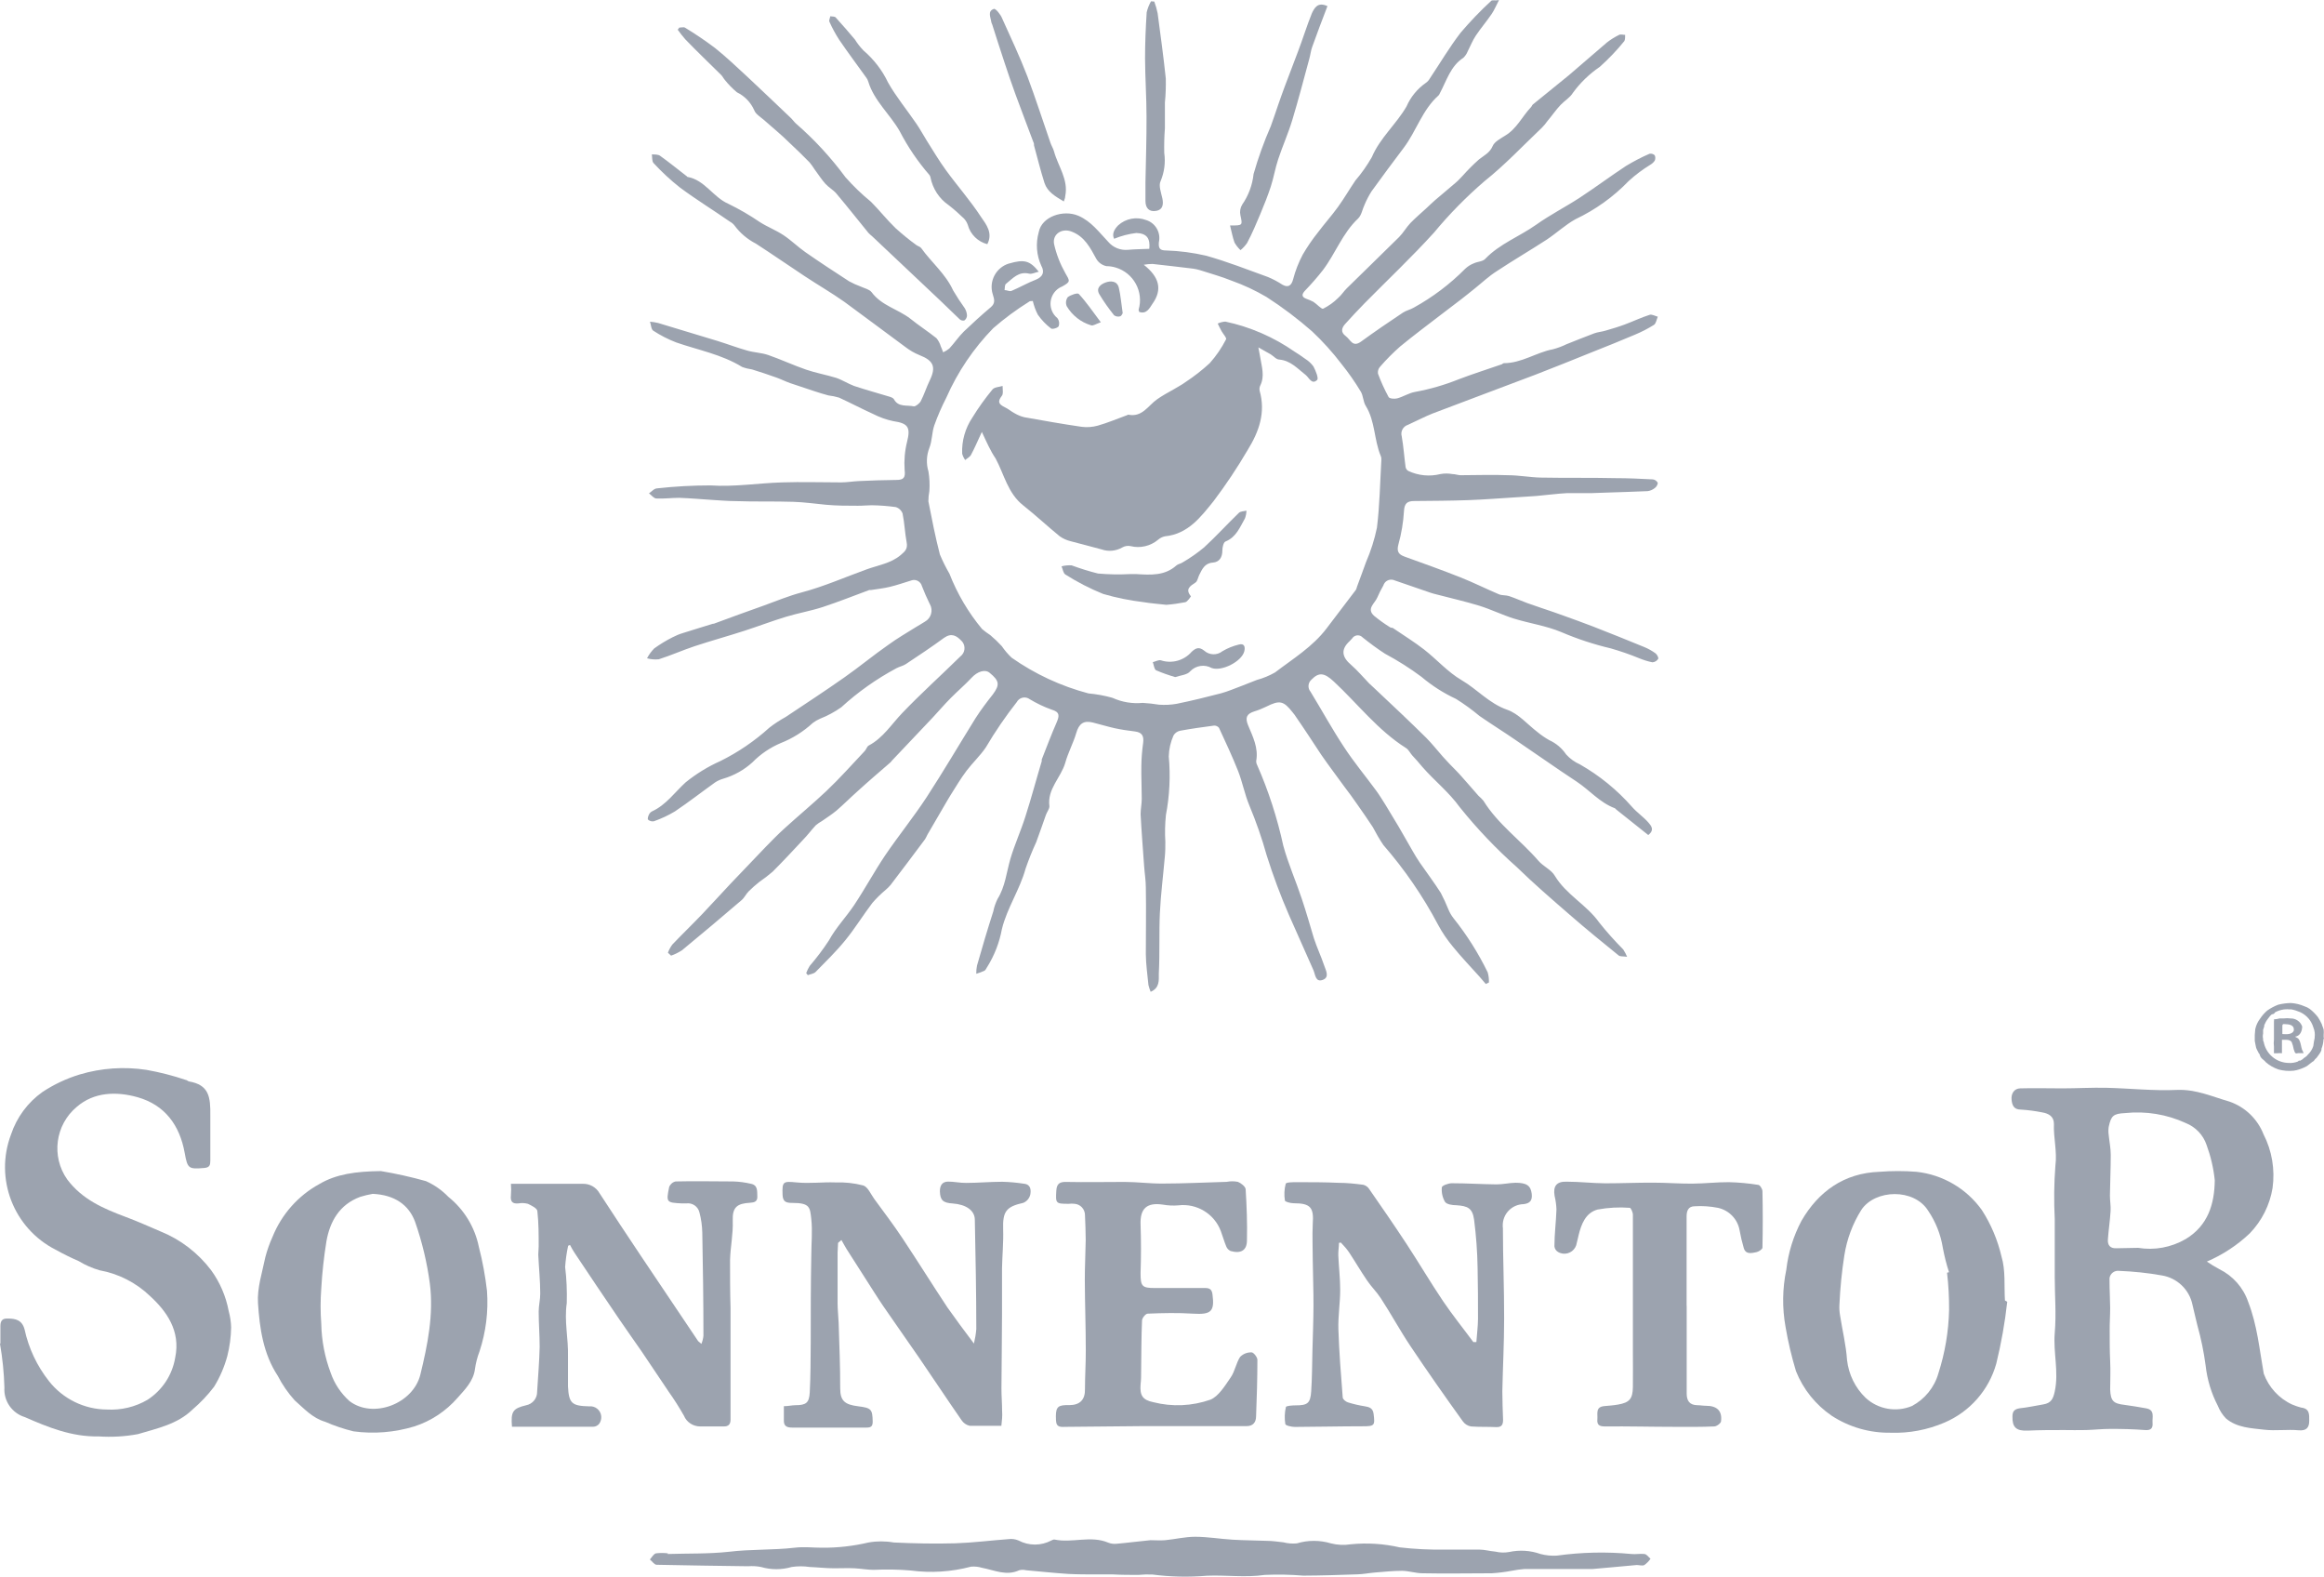 <svg height="193.06" viewBox="0 0 284.65 193.06" width="284.65" xmlns="http://www.w3.org/2000/svg"><g fill="#9ca3af"><path d="m283.51 126.95v.14c-.08.31-.12.65-.17 1-.13.4-.36.77-.67 1.06-.08.11-.18.21-.29.28-.14.08-.27.18-.38.3-.07 0-.21.17-.3.15s-.21 0-.21.09c-.37.15-.78.22-1.18.19-1.42-.03-2.64-.99-3-2.36 0-.12-.08-.27-.12-.4 0-.06 0-.13 0-.19-.05-.21-.05-.43 0-.64 0-.07 0-.14 0-.21v-.25c.05-.14.1-.29.14-.43 0-.05 0-.09 0-.14.11-.28.26-.55.45-.79.09-.12.39-.56.56-.56s.3-.17.3-.22c.54-.3 1.16-.43 1.78-.37h.23c.37.07.73.19 1.08.34.79.36 1.38 1.05 1.62 1.88.16.39.22.81.15 1.23m1.11-0c.01-.11.01-.23 0-.34.02-.21.02-.41 0-.62-.05-.24-.18-.45-.23-.68-.14-.3-.3-.59-.48-.87-.29-.37-.63-.71-1-1-.2-.14-.42-.25-.65-.32-.52-.23-1.08-.36-1.65-.4-.53.01-1.06.08-1.57.21-.47.18-.92.42-1.33.71-.34.29-.64.63-.88 1-.29.38-.49.81-.59 1.28-.06.48-.08.96-.06 1.44.06.27.09.54.16.81 0 .1.36.74.36.75s.06 0 .08.11c.05.21.16.39.32.53.11.12.33.24.4.38.46.41 1 .72 1.59.92.6.16 1.22.21 1.84.15l.38-.07c.43-.11.84-.27 1.23-.48.12-.06.78-.64.83-.61.03-.02.05-.04.06-.07.09-.13.19-.25.32-.35.15-.21.68-.84.6-1.11.13-.32.21-.66.24-1 0-.08 0-.16.05-.25s0-.06 0-.08"/><path d="m280.98 126.09c-.13.63-.94.56-1.43.53v-1c0-.31.27-.21.47-.2.41 0 1 .14.93.7m1 2.46s0-.06 0-.09c-.1-.3-.13-.61-.23-.9-.05-.16-.13-.32-.25-.44-.06-.06-.36-.18-.36-.21.63-.08.85-.69.87-1.23-.2-.61-.78-1.02-1.42-1-.29-.04-.57-.04-.86 0h-.5c-.22.06-.45.1-.68.11.02.09.02.18 0 .27v2.24c-.04.27-.04.55 0 .82.01.27.01.55 0 .82h.45c.18-.02.35-.02.53 0v-1.64c.36 0 1-.09 1.2.29.11.28.19.57.24.86l.13.36c.08.19.21.16.4.12h.69c-.07-.14-.13-.29-.19-.42"/><path d="m81.81 116.66c.13-.36.31-.69.54-1 1.21-1.27 2.48-2.49 3.69-3.76s2.29-2.47 3.44-3.69c1.43-1.51 2.87-3.01 4.3-4.5.76-.78 1.52-1.56 2.33-2.29 1.69-1.54 3.46-3 5.11-4.56s3.14-3.25 4.69-4.89c.2-.21.28-.57.5-.68 1.77-.94 2.79-2.62 4.12-4 2.29-2.39 4.75-4.6 7.11-6.92.55-.42.66-1.21.24-1.77-.04-.05-.08-.09-.12-.13-.6-.63-1.21-1-2.12-.37-1.52 1.12-3.11 2.17-4.69 3.22-.35.23-.79.31-1.16.51-2.44 1.31-4.71 2.91-6.75 4.78-.81.57-1.68 1.04-2.6 1.4-.32.14-.61.31-.89.52-1.14 1.05-2.47 1.89-3.92 2.46-1.3.55-2.48 1.35-3.47 2.36-1.02.93-2.24 1.61-3.56 2-.35.1-.69.25-1 .45-1.65 1.18-3.24 2.42-4.92 3.55-.81.49-1.67.89-2.57 1.21-.26.06-.53-.01-.73-.19-.09-.08 0-.44.12-.65.08-.16.21-.29.37-.37 1.72-.79 2.77-2.33 4.11-3.55 1.3-1.05 2.73-1.93 4.26-2.61 2.18-1.08 4.2-2.46 6-4.09.63-.49 1.3-.92 2-1.31 2.4-1.6 4.82-3.18 7.18-4.84 1.84-1.29 3.57-2.73 5.4-4 1.08-.79 2.25-1.46 3.38-2.17.36-.23.74-.42 1.09-.66.76-.42 1.03-1.38.61-2.13-.02-.03-.03-.06-.05-.09-.34-.69-.65-1.41-.93-2.13-.14-.53-.68-.86-1.22-.72-.04.01-.08.02-.12.04-.85.26-1.68.55-2.54.76s-1.57.27-2.36.4c-.07 0-.14 0-.21 0-1.9.7-3.77 1.45-5.69 2.08-1.47.48-3 .74-4.49 1.19-1.71.52-3.38 1.16-5.08 1.71-2 .65-4.11 1.23-6.14 1.9-1.47.49-2.9 1.13-4.38 1.6-.48.05-.97.01-1.44-.12.23-.45.53-.85.88-1.21.71-.51 1.46-.97 2.24-1.36.41-.21.83-.39 1.27-.52 1.22-.39 2.46-.76 3.68-1.14h.1c2-.75 4.09-1.5 6.14-2.23 1.54-.56 3.06-1.19 4.64-1.61 2.72-.72 5.29-1.86 7.92-2.81 1.42-.52 3-.74 4.21-1.77.56-.47.86-.78.72-1.54-.22-1.17-.26-2.37-.5-3.54-.14-.38-.46-.68-.85-.79-.97-.13-1.96-.21-2.94-.22-.57 0-1.13.07-1.7.06-1.29 0-2.59 0-3.88-.12s-2.67-.32-4-.36c-2.37-.08-4.74 0-7.12-.09-.87 0-1.75-.08-2.62-.13-1.42-.09-2.83-.22-4.25-.27-.93 0-1.87.13-2.79.08-.32 0-.61-.41-.91-.63.32-.21.63-.6 1-.61 2.17-.24 4.36-.36 6.54-.36 2.89.2 5.83-.28 8.76-.37 2.41-.08 4.83 0 7.25 0 .71 0 1.41-.13 2.11-.16 1.55-.07 3.1-.13 4.65-.14.89 0 1.12-.29 1-1.23-.08-1.16.02-2.32.3-3.44.45-1.77.13-2.27-1.69-2.53-.86-.18-1.69-.48-2.47-.88-1.4-.63-2.77-1.36-4.17-2-.43-.13-.87-.22-1.31-.27-.57-.15-1.13-.33-1.69-.51-1-.33-2-.67-3-1-.56-.2-1.09-.47-1.65-.67-1-.36-2-.69-3-1-.42-.06-.83-.16-1.23-.31-2.5-1.54-5.37-2.06-8.07-3-.98-.38-1.93-.86-2.81-1.44-.26-.17-.27-.73-.4-1.1.34.03.67.08 1 .16 2.41.72 4.83 1.45 7.24 2.19 1.23.38 2.44.84 3.68 1.19.84.24 1.74.26 2.56.54 1.56.54 3.07 1.25 4.64 1.79 1.19.41 2.45.63 3.66 1 .76.25 1.45.71 2.22 1 1.44.48 2.91.88 4.36 1.32.19.06.45.16.53.32.54 1 1.61.67 2.44.86.23 0 .68-.35.84-.64.42-.81.69-1.7 1.09-2.52.81-1.67.49-2.44-1.26-3.12-.62-.25-1.2-.59-1.73-1-2.5-1.83-5-3.73-7.46-5.52-1.57-1.11-3.24-2.07-4.84-3.13-2-1.32-4-2.71-6-4-1.03-.53-1.92-1.28-2.61-2.21-.15-.2-.35-.36-.57-.48-2-1.39-4.13-2.7-6.11-4.17-1.16-.91-2.24-1.92-3.24-3-.21-.22-.15-.7-.21-1.06.35 0 .78 0 1 .16 1.09.78 2.14 1.63 3.2 2.45.06 0 .1.13.16.14 2.13.38 3.13 2.47 5 3.29 1.34.65 2.63 1.4 3.86 2.24.94.6 2 1 2.94 1.63s1.73 1.42 2.65 2.06c1.76 1.23 3.56 2.4 5.36 3.57.46.25.95.47 1.44.65.45.21 1 .31 1.3.67 1.22 1.66 3.24 2.08 4.76 3.26 1 .81 2.15 1.55 3.19 2.38.24.29.42.63.53 1 .11.24.2.49.29.73.27-.12.53-.28.76-.47.62-.67 1.13-1.44 1.78-2.08 1.05-1 2.14-2 3.27-2.95.63-.52.45-1 .26-1.62-.49-1.58.4-3.26 1.98-3.75h.02c1.85-.54 2.55-.37 3.64 1-.46.1-.85.32-1.17.24-1.3-.31-2 .57-2.86 1.26-.15.13-.11.49-.16.75.29 0 .62.2.85.1 1-.42 2-1 3-1.38.84-.35 1.08-.92.66-1.68-.6-1.3-.71-2.77-.32-4.14.36-1.9 3-2.79 4.85-2 1.59.69 2.52 2 3.64 3.17.6.72 1.52 1.09 2.45 1 .86-.08 1.73-.08 2.6-.12.12-1.25-.27-1.89-1.58-1.94-.94.11-1.86.35-2.73.71-.29-.57 0-1.14.49-1.64.93-.85 2.26-1.1 3.44-.65 1.15.36 1.82 1.55 1.55 2.72-.06.75.13 1 .89 1 1.65.05 3.29.27 4.9.64 2.56.72 5.06 1.7 7.57 2.61.62.26 1.21.57 1.77.94.72.41 1.12.1 1.32-.68.27-1.04.67-2.05 1.17-3 .55-.94 1.16-1.84 1.84-2.69.8-1.07 1.7-2.07 2.48-3.15s1.41-2.18 2.14-3.25c.76-.88 1.42-1.83 2-2.84 1-2.36 3-4.05 4.25-6.21.51-1.17 1.33-2.17 2.38-2.9.2-.14.37-.33.49-.55 1.25-1.87 2.4-3.82 3.77-5.6 1.17-1.37 2.41-2.67 3.74-3.89.12-.13.45 0 .95-.09-.36.68-.57 1.22-.89 1.69-.62.91-1.34 1.75-1.95 2.66-.4.6-.67 1.3-1 1.94-.12.3-.3.56-.53.78-1.56 1-2.05 2.8-2.87 4.33-.04.1-.09.19-.16.27-2 1.77-2.72 4.37-4.27 6.42-1.33 1.77-2.66 3.54-3.95 5.34-.32.51-.6 1.04-.83 1.59-.28.57-.38 1.31-.8 1.72-1.92 1.8-2.78 4.3-4.33 6.34-.68.87-1.41 1.7-2.18 2.5-.43.46-.42.78.17 1 .3.1.58.23.86.37.42.27 1 .93 1.19.84.68-.34 1.3-.78 1.84-1.32.4-.34.68-.81 1.06-1.18 2.13-2.1 4.28-4.17 6.4-6.27.52-.52.89-1.2 1.4-1.73s1.28-1.2 1.93-1.79c.36-.33.71-.68 1.08-1 .85-.73 1.72-1.44 2.56-2.17.3-.25.55-.55.82-.82.63-.71 1.29-1.37 2-2 .63-.5 1.32-.8 1.68-1.65.23-.54 1-.92 1.52-1.26 1.42-.84 2.08-2.34 3.16-3.48.1-.1.14-.26.24-.34l4.42-3.59c1.56-1.32 3.09-2.68 4.65-4 .46-.36.96-.67 1.49-.93.2-.1.49 0 .74 0 0 .26 0 .6-.1.76-.91 1.13-1.92 2.18-3 3.15-1.28.87-2.39 1.94-3.3 3.19-.35.58-1 .95-1.51 1.48s-1.09 1.36-1.63 2c-.2.29-.43.56-.68.81-2.32 2.2-4.52 4.55-7 6.52-2.23 1.92-4.3 4.02-6.18 6.29-2.72 3-5.67 5.78-8.51 8.66-.82.83-1.61 1.69-2.39 2.55-.43.48-.56 1 .06 1.46s.85 1.44 1.89.69c1.68-1.22 3.39-2.39 5.12-3.54.4-.27.92-.37 1.34-.62 2.32-1.28 4.44-2.88 6.3-4.76.31-.29.67-.52 1.07-.67.44-.21 1.07-.21 1.37-.53 1.78-1.86 4.2-2.74 6.25-4.19 1.71-1.22 3.59-2.17 5.35-3.32 1.91-1.25 3.74-2.62 5.64-3.87.93-.56 1.89-1.07 2.89-1.5.23-.05.47.02.64.18.1.21.1.46 0 .67-.14.2-.32.37-.53.49-.95.58-1.84 1.25-2.66 2-1.87 1.94-4.08 3.52-6.51 4.67-1.26.7-2.34 1.72-3.55 2.52-2 1.3-4.08 2.51-6.07 3.83-1 .63-1.81 1.41-2.71 2.13-.55.44-1.1.89-1.66 1.32l-2.27 1.73c-1.75 1.35-3.52 2.66-5.22 4.06-.87.77-1.69 1.59-2.45 2.47-.22.23-.31.55-.26.86.36.98.8 1.94 1.3 2.86.11.2.73.25 1.06.16.74-.2 1.43-.66 2.18-.79 1.82-.33 3.61-.85 5.33-1.54 1.7-.65 3.45-1.2 5.17-1.8.14 0 .26-.18.38-.18 2.18 0 4-1.33 6-1.7.58-.15 1.14-.36 1.67-.62 1.13-.44 2.25-.91 3.39-1.33.43-.16.9-.19 1.34-.32.8-.23 1.61-.47 2.39-.76 1-.37 2-.85 3.06-1.19.29-.09.68.15 1 .23-.15.34-.21.83-.47 1-.75.47-1.53.87-2.35 1.21-1.75.75-3.52 1.45-5.3 2.16-2.27.91-4.54 1.84-6.84 2.72-4.2 1.6-8.43 3.16-12.64 4.77-1 .4-2 .93-3 1.38-.6.19-.94.82-.76 1.42.22 1.25.3 2.51.47 3.76.04.2.16.37.34.47 1.22.57 2.61.71 3.92.38.49-.09.98-.09 1.47 0 .35 0 .7.14 1 .14 1.93 0 3.87-.08 5.8 0 1.34 0 2.68.26 4 .29 3.07.06 6.14 0 9.21.07 1.51 0 3 .07 4.54.15.26.03.49.19.61.43-.03.26-.17.49-.38.64-.25.2-.55.33-.87.37-1.7.08-3.39.12-5.08.18-.57 0-1.13.06-1.7.06h-3.05c-1.27.07-2.52.24-3.78.35-.82.07-1.63.1-2.44.16-2 .12-3.92.28-5.88.35-2.21.08-4.42.09-6.64.11-.85 0-1.22.27-1.27 1.24-.08 1.38-.31 2.74-.68 4.07-.23.87 0 1.23.79 1.51 2.27.82 4.55 1.63 6.79 2.52 1.6.63 3.14 1.41 4.73 2.08.38.16.85.09 1.24.22.76.25 1.49.59 2.24.86 1.07.38 2.16.74 3.24 1.11.39.13.79.27 1.18.42 1.21.44 2.43.87 3.64 1.34 2.09.82 4.18 1.65 6.26 2.51.49.2.95.46 1.38.77.19.14.4.55.33.67-.15.25-.42.41-.71.43-.55-.11-1.08-.28-1.6-.49-1.14-.47-2.3-.87-3.48-1.21-2.08-.49-4.12-1.16-6.08-2-1.83-.77-3.87-1.06-5.79-1.65-1.44-.45-2.81-1.13-4.26-1.58-1.73-.53-3.51-.93-5.26-1.39-.24-.06-.48-.12-.71-.2-1.47-.5-2.94-1-4.39-1.51-.5-.23-1.1-.02-1.33.48-.02.04-.04.09-.05.13-.28.49-.54.99-.76 1.51-.3.71-1.34 1.34-.39 2.21.63.52 1.3 1 2 1.43.11.07.29 0 .4.13 1.25.85 2.54 1.65 3.74 2.58 1.55 1.21 2.9 2.76 4.58 3.74 1.92 1.12 3.38 2.86 5.59 3.63 1.39.48 2.48 1.79 3.71 2.73.46.38.94.71 1.46 1 .83.38 1.54.98 2.05 1.74.47.52 1.05.94 1.69 1.22 2.4 1.37 4.55 3.12 6.37 5.19.6.69 1.39 1.22 2 1.91.31.37.84.9 0 1.55l-3.93-3.13c-.06-.05-.1-.13-.16-.15-1.84-.68-3.09-2.21-4.68-3.26-2.53-1.66-5-3.42-7.52-5.12-1.45-1-2.94-1.92-4.38-2.92-.91-.76-1.87-1.46-2.88-2.09-1.53-.71-2.95-1.62-4.24-2.71-1.41-1.05-2.9-1.99-4.45-2.82-.95-.61-1.85-1.28-2.75-2-.31-.33-.83-.34-1.16-.02-.05.05-.09.1-.13.16-.09.11-.19.21-.29.31-1.09 1-1 1.93.2 2.94.78.68 1.45 1.49 2.18 2.24.17.17.36.33.54.5 1.12 1.06 2.25 2.11 3.37 3.18s2.09 2 3.1 3c.71.72 1.34 1.52 2 2.27.28.32.58.62.86.93.49.51 1 1 1.46 1.53.7.78 1.38 1.58 2.07 2.36.21.18.42.39.6.6 1.78 2.89 4.57 4.84 6.75 7.37.59.68 1.58 1.09 2 1.83 1.4 2.32 3.89 3.54 5.43 5.71.92 1.16 1.91 2.26 2.95 3.31.18.28.34.58.47.89-.51-.08-.88 0-1.07-.19-2-1.62-4-3.25-5.94-4.94-2.2-1.91-4.41-3.81-6.49-5.84-2.54-2.25-4.88-4.71-7-7.35-1.36-1.88-3.11-3.24-4.58-4.93-.41-.48-.84-1-1.25-1.42-.26-.3-.44-.7-.75-.89-3.46-2.18-5.92-5.43-8.86-8.16-1.17-1.09-1.83-1.13-2.72-.22-.44.38-.49 1.05-.11 1.49 0 0 0 .01.01.02 1.37 2.24 2.63 4.55 4.08 6.74 1.2 1.84 2.62 3.54 3.92 5.31.41.56.78 1.16 1.15 1.75.54.89 1.08 1.78 1.61 2.67s1.17 2.06 1.77 3.08c.26.46.54.91.83 1.34.86 1.24 1.77 2.45 2.58 3.72.34.65.65 1.32.92 2 .16.39.37.76.63 1.09 1.64 2.05 3.04 4.27 4.19 6.63.12.41.17.83.15 1.25l-.38.18-.8-.93c-1.07-1.19-2.18-2.35-3.19-3.59-.71-.85-1.34-1.76-1.86-2.74-1.85-3.5-4.1-6.77-6.7-9.76-.47-.7-.9-1.44-1.29-2.19-.61-.94-1.26-1.86-1.91-2.79-.5-.72-1-1.42-1.55-2.13-.95-1.31-1.93-2.6-2.85-3.93-1-1.51-2-3.06-3.06-4.59-.13-.21-.28-.41-.44-.6-1.13-1.44-1.6-1.53-3.24-.71-.47.23-.96.43-1.46.58-.94.3-1.15.76-.77 1.69.58 1.4 1.29 2.77 1 4.37-.01.17.03.35.11.5 1.4 3.18 2.47 6.5 3.21 9.9.6 2.2 1.54 4.31 2.26 6.48.54 1.6 1 3.23 1.48 4.83.37 1.14.89 2.23 1.27 3.36.2.59.69 1.44-.19 1.75s-.89-.62-1.13-1.19c-1-2.26-2-4.48-3-6.76-1.04-2.39-1.95-4.83-2.73-7.31-.58-2.08-1.29-4.11-2.12-6.1-.57-1.36-.84-2.85-1.38-4.22-.71-1.79-1.53-3.54-2.34-5.29-.15-.18-.37-.28-.6-.27-1.39.18-2.79.38-4.16.63-.34.07-.64.28-.81.58-.36.81-.56 1.68-.58 2.57.22 2.39.1 4.81-.35 7.17-.11 1.09-.14 2.18-.07 3.27 0 .6 0 1.2-.06 1.8-.2 2.31-.5 4.63-.61 6.95s0 4.94-.13 7.41c0 .79.12 1.74-1 2.22-.11-.27-.2-.55-.27-.83-.12-1.26-.31-2.53-.32-3.79 0-2.72.05-5.43 0-8.15 0-.88-.15-1.76-.21-2.64-.15-2.11-.32-4.22-.43-6.33 0-.63.14-1.26.14-1.9 0-1.32-.07-2.65-.05-4 .01-.95.09-1.9.22-2.84.11-.83-.12-1.29-1-1.4s-1.67-.22-2.49-.4-1.76-.47-2.65-.69c-1.17-.3-1.73.15-2.06 1.3s-1 2.39-1.34 3.63c-.53 1.82-2.23 3.2-1.94 5.32 0 .33-.3.7-.43 1.06-.4 1.11-.77 2.24-1.19 3.34-.49 1.06-.92 2.14-1.3 3.24-.71 2.58-2.27 4.82-2.9 7.4-.3 1.63-.9 3.18-1.77 4.59-.13.17-.2.42-.37.51-.32.15-.66.27-1 .37 0-.34.02-.67.09-1 .63-2.22 1.29-4.44 2-6.65.1-.52.28-1.02.51-1.5.95-1.52 1.1-3.27 1.58-4.92s1.29-3.44 1.84-5.19c.72-2.24 1.32-4.51 2-6.77v-.21c.6-1.52 1.17-3.05 1.83-4.55.34-.8.4-1.26-.63-1.56-.93-.33-1.82-.76-2.67-1.27-.47-.35-1.13-.26-1.49.2-.02.03-.05.06-.06.1-1.4 1.78-2.68 3.65-3.83 5.6-.67 1-1.62 1.88-2.36 2.86s-1.28 1.92-1.9 2.89c-.21.32-.39.66-.6 1l-2.29 3.93c-.09.19-.18.38-.29.56-1.4 1.88-2.81 3.75-4.23 5.61-.18.21-.38.41-.59.59-.59.49-1.14 1.03-1.64 1.61-1.13 1.49-2.11 3.09-3.28 4.53s-2.42 2.64-3.67 3.92c-.22.22-.63.26-.95.39l-.2-.25c.11-.31.26-.6.43-.88.85-.99 1.64-2.03 2.35-3.12.87-1.59 2.12-2.87 3.1-4.34 1.33-2 2.46-4.1 3.79-6.08 1.64-2.41 3.48-4.68 5.08-7.12 2.07-3.18 4-6.47 6-9.69.64-1 1.4-2 2.12-2.91.86-1.17.8-1.65-.41-2.64-.56-.46-1.49-.16-2.2.61s-1.72 1.64-2.56 2.49-1.46 1.59-2.2 2.38l-5 5.28c-.06.09-.13.17-.21.24-1.35 1.17-2.71 2.33-4 3.51-.87.77-1.68 1.59-2.56 2.35-.56.47-1.19.87-1.79 1.29-.27.15-.53.33-.77.53-.54.58-1 1.21-1.56 1.78-1.22 1.31-2.44 2.62-3.71 3.89-.52.45-1.07.87-1.64 1.26-.46.36-.89.75-1.31 1.16-.32.32-.52.78-.86 1.07-2.41 2.06-4.84 4.12-7.3 6.14-.42.27-.87.5-1.34.66l-.38-.35zm57.71-78.47c0-.13-.08-.2-.06-.26.65-2.2-.61-4.52-2.81-5.17-.37-.11-.75-.17-1.13-.17-.52-.11-.97-.43-1.24-.89-.74-1.35-1.42-2.72-3-3.33-1.2-.49-2.42.3-2.17 1.54.28 1.23.74 2.41 1.36 3.51.58 1 .69 1.07-.37 1.66-1.16.46-1.73 1.79-1.27 2.95.14.36.38.68.68.92.22.28.28.66.16 1-.14.22-.78.4-.94.27-.62-.47-1.16-1.04-1.61-1.68-.28-.53-.48-1.1-.62-1.68-.22 0-.38 0-.48.1-1.54.96-3 2.04-4.37 3.23-2.41 2.47-4.36 5.36-5.75 8.52-.56 1.09-1.05 2.21-1.46 3.36-.31.89-.26 1.91-.61 2.78-.36.92-.4 1.94-.11 2.89.13.79.17 1.59.11 2.39-.08.42-.12.84-.12 1.26.43 2.18.85 4.36 1.41 6.51.34.81.73 1.59 1.17 2.35.96 2.46 2.31 4.75 4 6.78.32.27.65.51 1 .74.5.42.97.87 1.41 1.35.35.51.75.98 1.2 1.41 2.86 2.01 6.05 3.49 9.42 4.38.99.09 1.98.27 2.94.54 1.16.53 2.43.74 3.7.62.67.04 1.34.11 2 .22.73.05 1.45.02 2.17-.11 1.81-.37 3.62-.81 5.41-1.28.86-.23 1.69-.6 2.54-.91l1.86-.73c.78-.21 1.53-.52 2.23-.92 2.2-1.68 4.61-3.14 6.32-5.4 1.19-1.57 2.39-3.13 3.58-4.71.06-.12.11-.25.14-.39.36-1 .75-2 1.1-3 .59-1.36 1.04-2.77 1.34-4.22.34-2.74.38-5.5.54-8.26.02-.18 0-.35-.07-.52-.84-2-.67-4.25-1.84-6.14-.32-.51-.3-1.24-.61-1.75-.71-1.18-1.5-2.31-2.36-3.38-1.09-1.43-2.3-2.77-3.61-4-1.75-1.53-3.61-2.94-5.57-4.2-1.36-.8-2.79-1.47-4.28-2-1.26-.51-2.58-.87-3.88-1.29-.27-.08-.54-.14-.81-.18-1.67-.2-3.34-.4-5-.58-.36 0-.72.04-1.07.1 1.87 1.47 2.34 3 1.06 4.79-.36.55-.74 1.3-1.63.98z"/><path d="m270.3 154.48c.49.34 1 .65 1.53.93 1.66.82 2.93 2.25 3.53 4 1.12 2.86 1.38 5.84 1.91 8.79.61 1.68 1.87 3.05 3.49 3.79.35.15.71.27 1.08.37 1.08.12 1 .86 1 1.63s-.3 1.24-1.29 1.15c-1.39-.13-2.82.09-4.21-.07-1.62-.19-3.36-.24-4.7-1.38-.43-.45-.77-.98-1-1.56-.8-1.54-1.3-3.21-1.49-4.93-.22-1.65-.55-3.27-1-4.87-.19-.86-.43-1.7-.61-2.56-.38-1.85-1.87-3.28-3.74-3.59-1.73-.31-3.48-.49-5.23-.56-.57-.08-1.11.31-1.19.89-.01.1-.01.2 0 .3 0 1.12.07 2.24.08 3.36 0 .94-.07 1.88-.06 2.81 0 1.23 0 2.47.06 3.7s0 2.31 0 3.47c.06 1.41.39 1.72 1.77 1.88.88.11 1.75.27 2.62.42 1.13.19.74 1.11.8 1.78s-.21.94-.94.88c-1.4-.11-2.8-.14-4.2-.14-1 0-2 .11-3 .14s-1.82 0-2.73 0c-1.47 0-2.93 0-4.39.07s-1.93-.42-1.9-1.73c0-.6.21-.89.86-1 1-.1 1.95-.32 2.92-.48s1.21-.7 1.4-1.58c.52-2.4-.2-4.77 0-7.16s0-4.55 0-6.83v-7.14c-.11-2.17-.09-4.35.08-6.52.23-1.76-.25-3.42-.18-5.13 0-.91-.66-1.27-1.45-1.4-.86-.17-1.73-.29-2.61-.34-.88 0-1.07-.57-1.13-1.25s.3-1.33 1.05-1.35c1.72-.05 3.46 0 5.18 0s3.61-.11 5.4-.07c2.88.07 5.76.39 8.63.26 2.32-.1 4.34.83 6.43 1.43 1.91.66 3.43 2.12 4.17 4 1.04 2.02 1.42 4.32 1.11 6.57-.34 2.1-1.32 4.04-2.8 5.57-1.53 1.45-3.31 2.62-5.25 3.45zm-8.42-1.68c2.01.33 4.06-.05 5.82-1.07 2.75-1.65 3.54-4.32 3.57-7.21-.15-1.47-.49-2.92-1-4.31-.41-1.23-1.35-2.21-2.55-2.69-2.32-1.07-4.9-1.49-7.44-1.22-1.43.07-1.71.32-2 1.69-.05.33-.05.67 0 1 .08.81.25 1.61.25 2.42 0 1.68-.08 3.36-.1 5 0 .63.12 1.27.08 1.89-.07 1.16-.25 2.32-.33 3.48-.05.73.31 1.12 1.09 1.07z"/><path d="m.05 164.48v-2.12c0-.7.31-.92.88-.9.93 0 1.76.14 2.08 1.33.5 2.32 1.53 4.49 3 6.35 1.71 2.16 4.31 3.44 7.07 3.46 1.75.1 3.49-.31 5-1.2 1.8-1.17 3.03-3.04 3.38-5.16.68-3.27-1.05-5.68-3.12-7.57-1.7-1.62-3.83-2.7-6.14-3.12-.9-.26-1.75-.63-2.55-1.12-.97-.42-1.92-.89-2.84-1.4-5.15-2.62-7.51-8.7-5.46-14.11.7-2.1 2.05-3.93 3.86-5.21 1.41-.93 2.95-1.65 4.56-2.14 2.65-.79 5.45-.98 8.18-.56 1.63.29 3.23.7 4.8 1.23.13 0 .25.15.38.18 2.46.42 2.66 1.86 2.63 4.2v5.5c0 .54-.08.84-.73.9-1.94.16-2.06.1-2.41-1.85-.61-3.38-2.42-5.86-5.76-6.81-2.58-.73-5.34-.66-7.46 1.18-2.64 2.2-3.15 6.07-1.17 8.88 1.85 2.47 4.44 3.57 7.15 4.59 1.45.54 2.86 1.17 4.28 1.78 2.46.99 4.6 2.64 6.2 4.75 1.08 1.49 1.81 3.19 2.15 5 .18.65.28 1.32.3 2-.02 1.19-.18 2.37-.47 3.52-.36 1.32-.9 2.58-1.62 3.75-.78 1.03-1.67 1.96-2.65 2.8-1.85 1.8-4.34 2.3-6.67 3-1.6.3-3.23.39-4.85.28-3.23.07-6.16-1.11-9-2.36-1.58-.48-2.62-1.98-2.51-3.62-.05-1.79-.23-3.58-.54-5.35l.05-.08z"/><path d="m69.59 152.54c-.19.86-.31 1.73-.37 2.61.18 1.46.24 2.94.2 4.41-.33 2.22.21 4.36.15 6.54v3.66c.1 2.08.47 2.4 2.59 2.45.74-.08 1.41.46 1.48 1.2.03.32-.05.64-.23.91-.18.24-.46.38-.76.39h-9.94c-.16-1.87.1-2.24 1.72-2.63.8-.15 1.38-.85 1.36-1.67.11-1.83.27-3.66.31-5.49 0-1.44-.12-2.89-.12-4.33 0-.73.2-1.47.19-2.2 0-1.59-.17-3.16-.24-4.75 0-.34.05-.69.05-1 0-1.44 0-2.89-.16-4.32 0-.35-.71-.7-1.16-.91-.38-.1-.77-.12-1.16-.05-.77.07-1-.25-.92-1 .04-.47.04-.93 0-1.4h8.75c.87-.04 1.68.4 2.11 1.16 1.67 2.58 3.37 5.13 5.07 7.68 2.33 3.48 4.68 6.95 7 10.42.13.12.26.23.4.34.13-.32.22-.66.25-1 0-4.2-.06-8.41-.14-12.61-.02-.84-.13-1.68-.35-2.49-.17-.73-.88-1.21-1.62-1.1-.18 0-.35 0-.53 0-1.89-.1-1.94-.12-1.56-2 .13-.35.43-.61.79-.69 2.35-.06 4.71 0 7.06 0 .74.02 1.47.12 2.19.29.85.18.73.93.76 1.55s-.36.74-.89.77c-1.58.09-2.18.53-2.12 2.19s-.29 3.22-.33 4.83c0 2 0 3.92.06 5.87v13.67c0 .57-.26.84-.84.83h-2.87c-.87 0-1.67-.51-2-1.32-.57-1-1.18-1.97-1.85-2.91-1.12-1.66-2.23-3.33-3.36-5-.9-1.31-1.83-2.59-2.72-3.91-1.82-2.67-3.63-5.36-5.44-8.08-.21-.31-.39-.64-.58-1z"/><path d="m46.65 143.4c1.86.31 3.7.72 5.52 1.23 1.03.46 1.96 1.11 2.74 1.92 1.92 1.54 3.25 3.71 3.74 6.13.46 1.77.79 3.58 1 5.4.18 2.51-.13 5.02-.92 7.41-.26.68-.45 1.4-.55 2.12-.18 1.52-1.27 2.57-2.13 3.55-1.42 1.63-3.25 2.85-5.31 3.51-2.41.73-4.95.94-7.44.6-1.19-.29-2.35-.68-3.47-1.17-1.56-.45-2.61-1.64-3.74-2.63-.82-.91-1.51-1.91-2.07-3-1.78-2.7-2.22-5.82-2.42-8.9-.12-1.85.52-3.76.9-5.63.22-.84.51-1.67.87-2.46 1.11-2.77 3.14-5.07 5.76-6.5 2.04-1.2 4.38-1.54 7.52-1.58zm-1 2.79c-.52.09-1.03.21-1.54.37-2.53.94-3.7 3-4.13 5.45-.31 1.91-.52 3.83-.63 5.76-.11 1.44-.11 2.89 0 4.33.04 2.05.43 4.08 1.15 6 .46 1.33 1.25 2.52 2.3 3.46 2.88 2.21 7.81.35 8.69-3.25s1.64-7.36 1.16-11.12c-.34-2.58-.95-5.12-1.81-7.58-.76-2.06-2.5-3.3-5.19-3.42z"/><path d="m122.65 174.59h-3.88c-.41-.09-.77-.34-1-.69-1.76-2.54-3.47-5.12-5.22-7.68-1.45-2.11-2.94-4.2-4.39-6.32-.75-1.1-1.45-2.24-2.18-3.37s-1.54-2.4-2.3-3.6c-.22-.36-.41-.73-.62-1.09l-.41.35c0 .41-.06.81-.06 1.22v6.15c0 .82.1 1.63.13 2.44.08 2.65.2 5.3.19 8 0 1.53.56 2 2.19 2.2s1.76.37 1.79 1.89c0 .58-.23.72-.76.72h-9.12c-.61 0-1-.17-1-.82v-1.8c.51 0 .95-.11 1.4-.12 1.33 0 1.7-.29 1.77-1.57.11-2 .1-4.1.12-6.15 0-3.54 0-7.07.07-10.61 0-1.48.16-3 0-4.44s-.14-2-2.31-2c-.75 0-1.18-.11-1.21-1-.06-1.64.07-1.67 1.72-1.51s3.16-.06 4.74 0c1.15-.04 2.3.08 3.42.37.57.18.93 1.07 1.35 1.65 1.16 1.59 2.35 3.15 3.44 4.79 1.87 2.81 3.66 5.69 5.53 8.51 1 1.42 2 2.76 3.24 4.41.14-.58.24-1.17.29-1.77 0-4.46-.09-8.92-.18-13.38 0-1.15-1.08-1.88-2.69-2-1.22-.07-1.56-.41-1.59-1.5 0-.75.32-1.17 1-1.18s1.47.17 2.21.16c1.47 0 2.95-.14 4.42-.14.92.02 1.83.11 2.74.25.79.11.8.82.7 1.33-.11.45-.42.82-.85 1-2.11.47-2.54 1.06-2.47 3.25.05 1.59-.11 3.18-.14 4.77v5.61c0 3-.06 6.07-.07 9.11 0 .92.08 1.84.08 2.76.05.58-.02 1.17-.09 1.8z"/><path d="m164 152.19c0 .52-.1 1-.08 1.55.06 1.4.23 2.8.23 4.19 0 1.62-.27 3.23-.22 4.84.09 2.78.31 5.56.53 8.34 0 .23.37.53.63.61.67.21 1.36.37 2.06.48.57.09 1 .23 1.09.92.19 1.46.11 1.53-1.36 1.53-2.76 0-5.52.07-8.28.08-.41 0-1.14-.17-1.17-.35-.11-.69-.09-1.4.07-2.08 0-.15.77-.21 1.17-.21 1.48 0 1.83-.24 1.93-1.73.11-1.64.11-3.29.15-4.94.05-1.83.12-3.67.13-5.51s-.07-3.74-.09-5.61c0-1.48-.07-3 0-4.43.15-2-.26-2.53-2.33-2.53-.38 0-1.05-.17-1.08-.33-.11-.69-.08-1.39.1-2.06.06-.19.89-.19 1.36-.19 1.72 0 3.44 0 5.15.08 1 0 2 .11 3 .24.3.08.56.27.72.53 1.55 2.23 3.09 4.46 4.58 6.73s2.92 4.7 4.47 7c1.16 1.71 2.46 3.32 3.7 5h.37c.07-1 .19-1.89.2-2.83 0-2.09 0-4.18-.05-6.26-.03-1.98-.18-3.95-.43-5.91-.2-1.4-.77-1.67-2.2-1.76-.47 0-1.15-.1-1.36-.41-.31-.53-.45-1.15-.39-1.77 0-.22.79-.51 1.22-.51 1.82 0 3.64.12 5.47.14.77 0 1.55-.18 2.32-.2 1.38 0 1.88.35 2 1.36.09.79-.2 1.17-1 1.26-1.44.03-2.58 1.21-2.55 2.65 0 .09 0 .18.02.27 0 3.71.16 7.41.15 11.12 0 3-.16 5.92-.22 8.88 0 1.17.05 2.33.09 3.5 0 .62-.2.91-.86.88-1-.05-2.05 0-3.07-.08-.4-.07-.76-.29-1-.63-2.16-3-4.32-6.08-6.39-9.17-1.29-1.92-2.41-4-3.65-5.89-.49-.76-1.16-1.41-1.67-2.16-.78-1.14-1.47-2.33-2.23-3.48-.28-.42-.64-.8-1-1.19z"/><path d="m245.85 159.41c-.28 2.55-.73 5.08-1.34 7.57-.91 3.25-3.25 5.9-6.35 7.22-2.08.89-4.33 1.32-6.59 1.24-2.56.04-5.07-.68-7.22-2.08-1.96-1.34-3.49-3.24-4.37-5.45-.54-1.78-.97-3.59-1.28-5.42-.42-2.32-.39-4.69.09-7 .24-2.1.87-4.13 1.86-6 2.07-3.57 5.2-5.85 9.55-6 1.51-.12 3.03-.12 4.54 0 3.21.35 6.12 2.05 8 4.68 1.13 1.75 1.94 3.68 2.41 5.7.51 1.68.31 3.57.42 5.37zm-7.37-3.56.24-.07c-.32-.98-.57-1.99-.76-3-.26-1.62-.87-3.16-1.79-4.52-1.74-2.78-6.49-2.63-8.18-.12-1.07 1.7-1.78 3.6-2.09 5.59s-.51 3.99-.6 6c-.03.46 0 .92.08 1.37.28 1.81.73 3.61.85 5.43.2 1.77 1 3.41 2.28 4.64 1.53 1.41 3.75 1.8 5.67 1 1.58-.84 2.75-2.28 3.24-4 .81-2.51 1.25-5.12 1.31-7.76.01-1.52-.07-3.05-.25-4.56z"/><path d="m81.78 190.29c2.49-.08 5 0 7.48-.27 2.69-.33 5.4-.19 8.07-.5 1.14-.14 2.22 0 3.33 0 1.93.02 3.85-.2 5.72-.64 1.02-.18 2.07-.18 3.09 0 2.51.12 5 .17 7.54.1 2.17-.07 4.33-.35 6.51-.51.42-.06.85 0 1.24.17 1.25.66 2.75.66 4 0 .13-.05.28-.15.4-.12 2.17.46 4.43-.53 6.58.38.32.13.66.17 1 .14 1.39-.12 2.78-.31 4.17-.44.6 0 1.21.05 1.8 0 1.23-.12 2.45-.42 3.67-.42 1.54 0 3.08.27 4.62.36s2.8.08 4.19.14c.66 0 1.31.11 2 .18.54.14 1.1.18 1.65.13 1.36-.41 2.82-.41 4.18 0 .79.2 1.62.24 2.43.11 2.01-.2 4.03-.07 6 .38 1.83.21 3.66.3 5.5.27h4.21c.66 0 1.31.19 2 .25.55.13 1.12.15 1.67.05 1.28-.28 2.61-.2 3.85.24.65.17 1.33.24 2 .2 3.03-.42 6.09-.49 9.13-.2.52.06 1.07-.06 1.58 0 .29 0 .52.38.77.58-.2.3-.46.56-.75.77-.26.13-.63 0-.94 0-1.82.16-3.62.34-5.43.49h-8.35c-.52.04-1.04.12-1.56.22-.8.15-1.6.25-2.41.3-2.82 0-5.65.06-8.47 0-.84 0-1.68-.29-2.52-.3-1.12 0-2.23.12-3.35.21-.7.06-1.4.2-2.1.22-2.21.08-4.43.15-6.64.16-1.57-.13-3.15-.16-4.72-.09-2.39.35-4.76 0-7.09.1-2.24.19-4.49.14-6.71-.15-.56-.02-1.13 0-1.69.05-1 0-2.08 0-3.12-.06h-2c-1.16 0-2.32 0-3.47-.06-1.72-.11-3.44-.3-5.16-.45-.28-.07-.56-.07-.84 0-1.58.73-3 0-4.56-.3-.43-.13-.89-.18-1.34-.14-2.41.64-4.93.8-7.4.47-1.51-.13-3.03-.15-4.54-.08-.77 0-1.54-.15-2.32-.19s-1.67 0-2.51 0c-1 0-2-.12-3-.16-.73-.11-1.47-.11-2.2 0-1.23.36-2.53.36-3.76 0-.52-.1-1.05-.13-1.58-.09-3.73-.06-7.47-.09-11.2-.18-.28 0-.55-.42-.83-.65.24-.26.45-.67.74-.75.49-.06.98-.06 1.47 0z"/><path d="m148.55 174.63h-8.5l-9.44.09c-.62 0-1.23.15-1.27-.8-.07-1.48.12-1.82 1.18-1.86h.43q2 0 1.94-2c0-1.58.11-3.16.1-4.75 0-2.87-.11-5.75-.12-8.63 0-1.62.09-3.24.11-4.85 0-1-.05-2.05-.09-3.08-.02-.7-.56-1.28-1.26-1.34-.25-.03-.5-.03-.75 0-1.59 0-1.59-.06-1.5-1.61.05-.82.38-1.09 1.2-1.07 2.39.05 4.78 0 7.17 0 1.54 0 3.08.21 4.62.2 2.63 0 5.25-.14 7.88-.21.45-.09.92-.09 1.37 0 .38.15.92.57.95.9.13 2.08.21 4.17.16 6.26 0 1.24-.75 1.66-2 1.31-.24-.11-.43-.3-.53-.55-.26-.61-.43-1.26-.67-1.89-.8-2.13-2.96-3.43-5.22-3.15-.62.05-1.25.02-1.87-.09-2-.3-2.81.5-2.74 2.43s.07 4 0 5.94c0 1.6.15 1.85 1.76 1.84h6.16c.58 0 .82.21.89.79.28 2.09-.18 2.49-2.38 2.35-1.85-.12-3.71-.08-5.56 0-.25 0-.68.53-.69.83-.09 2.05-.08 4.1-.11 6.15 0 .56 0 1.13-.07 1.69-.1 1.34.24 1.9 1.56 2.17 2.31.59 4.75.48 7-.31 1-.41 1.79-1.72 2.49-2.74.51-.74.65-1.74 1.14-2.49.37-.38.88-.58 1.41-.56.24 0 .71.59.71.91 0 2.3-.07 4.61-.16 6.91 0 .71-.35 1.22-1.17 1.21z"/><path d="m206.59 159.9v10.73c0 .9.35 1.42 1.3 1.44.35 0 .71.07 1.06.07 1.31 0 2 .58 1.85 1.88 0 .25-.53.64-.83.65-1.62.07-3.25.06-4.88.05-2.83 0-5.66-.08-8.5-.05-.71 0-1-.19-.94-.87s-.27-1.52.85-1.62c.56-.05 1.13-.09 1.69-.19 1.39-.24 1.79-.7 1.81-2.14s0-2.9 0-4.35v-16.76c0-.3-.25-.84-.38-.84-1.32-.1-2.64-.03-3.94.21-1.46.39-2 1.78-2.33 3.15-.08.3-.13.62-.22.92-.11.84-.87 1.43-1.71 1.33-.2-.03-.4-.09-.58-.2-.25-.14-.42-.4-.45-.69 0-1.51.2-3 .25-4.52-.02-.56-.1-1.12-.23-1.67-.2-1.2.25-1.77 1.48-1.73 1.58 0 3.16.19 4.74.2 2 0 3.93-.09 5.89-.08 1.58 0 3.15.13 4.73.12s3-.19 4.52-.18c1.2.03 2.4.14 3.58.33.21 0 .52.51.52.78.05 2.3.05 4.61 0 6.91 0 .2-.48.51-.78.56-.56.11-1.27.3-1.51-.52-.21-.71-.38-1.44-.51-2.17-.24-1.37-1.3-2.46-2.66-2.75-.93-.18-1.88-.25-2.83-.19-.81 0-1 .58-1 1.25v9.56 1.38z"/><path d="m83.2 3.38c.24 0 .53-.09.69 0 1.27.77 2.5 1.6 3.68 2.49 1.39 1.11 2.69 2.35 4 3.56 1.8 1.68 3.57 3.38 5.35 5.07.2.2.36.44.57.63 2.26 1.96 4.29 4.17 6.07 6.58.96 1.08 2 2.09 3.12 3 1 1 1.94 2.2 3 3.22.81.73 1.65 1.42 2.53 2.06.19.15.49.21.62.39 1.26 1.76 3 3.17 3.91 5.18.44.75.92 1.48 1.43 2.19.16.27.26.58.27.9-.01.23-.13.45-.32.59-.2.05-.41 0-.57-.14-.8-.74-1.56-1.52-2.35-2.26l-8.38-7.91c-.16-.13-.32-.27-.46-.42-1.31-1.61-2.59-3.23-3.92-4.81-.38-.45-.94-.75-1.34-1.19s-.89-1.17-1.32-1.76c-.19-.3-.39-.58-.61-.85-.81-.82-1.62-1.63-2.47-2.41-1-1-2.09-1.87-3.13-2.8-.42-.37-1-.7-1.18-1.17-.42-.97-1.18-1.76-2.13-2.22-.54-.45-1.03-.95-1.47-1.5-.16-.18-.27-.42-.44-.6-1.47-1.46-3-2.91-4.41-4.38-.33-.38-.64-.77-.93-1.18z"/><path d="m120.93 29.9c-1.16-.3-2.08-1.2-2.39-2.36-.1-.29-.26-.55-.47-.78-.6-.58-1.23-1.14-1.89-1.65-1.15-.79-1.94-2.01-2.21-3.38-.02-.1-.06-.2-.12-.29-1.43-1.64-2.65-3.44-3.65-5.37-1.19-2.09-3.14-3.71-3.86-6.1-.05-.17-.13-.33-.24-.47-1.1-1.54-2.24-3.05-3.3-4.61-.46-.71-.87-1.46-1.21-2.23-.08-.16.07-.44.11-.67.23.05.54 0 .67.16.81.88 1.58 1.79 2.35 2.7.3.48.65.93 1.05 1.34 1.26 1.08 2.29 2.41 3 3.91 1 1.77 2.33 3.37 3.48 5.06.46.67.84 1.38 1.27 2.07.77 1.21 1.5 2.46 2.35 3.62 1.4 1.93 3 3.73 4.3 5.73.6.87 1.48 1.94.76 3.32z"/><path d="m162.59.75c-.65 1.71-1.28 3.33-1.87 5-.17.46-.22 1-.35 1.44-.68 2.51-1.33 5-2.09 7.52-.49 1.62-1.19 3.18-1.72 4.78-.37 1.1-.55 2.26-.91 3.36s-.82 2.25-1.28 3.35-1 2.39-1.62 3.55c-.23.33-.5.63-.81.88-.29-.27-.53-.58-.73-.92-.24-.65-.36-1.36-.55-2.1 1.58 0 1.54 0 1.27-1.25-.1-.45-.02-.92.22-1.31.77-1.11 1.25-2.4 1.39-3.74.57-2 1.28-3.96 2.11-5.86.32-.85.59-1.72.89-2.57s.5-1.44.77-2.16c.56-1.48 1.13-3 1.68-4.43s1.07-3.13 1.69-4.66c.31-.64.7-1.44 1.91-.88z"/><path d="m141.38.19c.17.47.31.94.41 1.43.35 2.65.72 5.31 1 8 .02.98-.01 1.97-.11 2.95v3.16c-.08 1-.1 2-.08 3 .17 1.17.01 2.37-.45 3.46-.26.53.06 1.38.21 2.06s.13 1.41-.74 1.57-1.32-.34-1.32-1.21v-2.32c.05-2.65.14-5.3.13-8 0-2.38-.17-4.77-.18-7.15 0-1.88.08-3.75.2-5.63.11-.47.29-.93.53-1.35l.4.03z"/><path d="m130.3 24.67c-1.05-.63-2-1.16-2.37-2.27-.48-1.51-.86-3.06-1.28-4.59 0-.13 0-.28-.08-.41-.72-1.93-1.46-3.86-2.17-5.79-.48-1.31-.93-2.63-1.38-4-.51-1.53-1-3.07-1.49-4.61-.05-.09-.08-.19-.11-.29-.08-.6-.5-1.35.32-1.62.2-.07.82.68 1 1.15 1.07 2.36 2.17 4.71 3.1 7.12 1 2.67 1.88 5.41 2.82 8.12.12.36.34.69.44 1.06.49 1.82 1.8 3.45 1.37 5.5 0 .15-.05.3-.17.63z"/><path d="m120.26 52.89c-.52 1.11-.89 2-1.33 2.81-.14.26-.47.42-.71.63-.17-.23-.29-.49-.37-.77-.07-1.57.37-3.12 1.25-4.43.74-1.21 1.57-2.36 2.47-3.45.24-.28.81-.29 1.23-.42 0 .42.11 1-.1 1.22-.53.69-.4 1 .34 1.37.44.2.82.54 1.26.77.36.21.75.37 1.16.47 2.32.41 4.64.83 7 1.17.67.09 1.35.04 2-.14 1.17-.33 2.3-.81 3.45-1.23.1 0 .21-.13.3-.11 1.7.34 2.42-1.12 3.52-1.89.63-.44 1.3-.81 2-1.2.48-.3 1-.55 1.44-.88 1.06-.7 2.07-1.48 3-2.34.79-.88 1.46-1.87 2-2.92.1-.18-.36-.65-.55-1s-.32-.62-.47-.93c.29-.14.61-.22.94-.24 3.04.65 5.92 1.9 8.47 3.68.45.29.9.57 1.32.89.39.24.73.56 1 .93.27.52.65 1.44.45 1.64-.64.64-1-.27-1.4-.6-1-.77-1.83-1.76-3.23-1.89-.38 0-.71-.43-1.08-.65s-.8-.46-1.49-.84c.12.65.18 1 .23 1.24.18 1.14.57 2.28 0 3.43-.09.19-.12.41-.08.62.76 2.68-.06 5-1.46 7.27-1.27 2.17-2.67 4.27-4.19 6.28-1.55 1.91-3.09 4-5.93 4.29-.31.06-.6.2-.84.41-.94.79-2.2 1.09-3.39.79-.34-.07-.7-.01-1 .16-.78.45-1.71.54-2.56.24-1.26-.35-2.53-.66-3.78-1-.48-.12-.94-.32-1.34-.61-1.51-1.23-2.94-2.57-4.47-3.78-1.88-1.48-2.32-3.78-3.37-5.73-.65-.96-1.08-1.96-1.69-3.26z"/><path d="m142.86 74.06c-1-.11-1.92-.18-2.82-.33-1.66-.2-3.31-.53-4.92-1-1.61-.65-3.16-1.45-4.63-2.38-.27-.16-.32-.69-.47-1 .4-.11.82-.15 1.24-.12 1.06.39 2.14.73 3.23 1 1.29.11 2.58.14 3.87.07h.83c1.73.1 3.46.23 4.9-1.06.19-.17.51-.21.74-.36.93-.54 1.82-1.16 2.65-1.85 1.47-1.35 2.82-2.84 4.26-4.23.2-.2.61-.19.93-.27-.01.32-.07.64-.18.94-.62 1.08-1.06 2.3-2.39 2.84-.24.09-.38.71-.38 1.08 0 .85-.36 1.44-1.17 1.5-1 .07-1.31.81-1.67 1.53-.15.31-.21.75-.45.91-.67.44-1.29.8-.56 1.69 0 0-.41.66-.69.72-.77.15-1.54.26-2.32.32z"/><path d="m143.94 82.91c-.79-.23-1.57-.5-2.33-.83-.24-.11-.28-.64-.41-1 .34-.08.73-.31 1-.22 1.35.44 2.83.02 3.76-1.05.54-.5.93-.61 1.53-.14.63.57 1.58.6 2.24.07.62-.37 1.3-.64 2-.81.69-.19.8.28.68.81-.3 1.25-2.75 2.51-4 2.06-.86-.48-1.94-.32-2.62.39-.36.45-1.14.49-1.85.72z"/><path d="m134.83 39.46c-.6.21-.93.45-1.17.38-1.26-.37-2.33-1.21-3-2.34-.16-.36-.11-.79.12-1.11.36-.28 1.2-.56 1.35-.4.92.99 1.68 2.11 2.7 3.47z"/><path d="m137.51 38.34s-.13.34-.3.39c-.26.08-.53.03-.75-.12-.66-.82-1.27-1.68-1.81-2.58-.44-.76.16-1.22.77-1.44s1.41-.22 1.62.65.3 1.95.47 3.1z"/></g></svg>